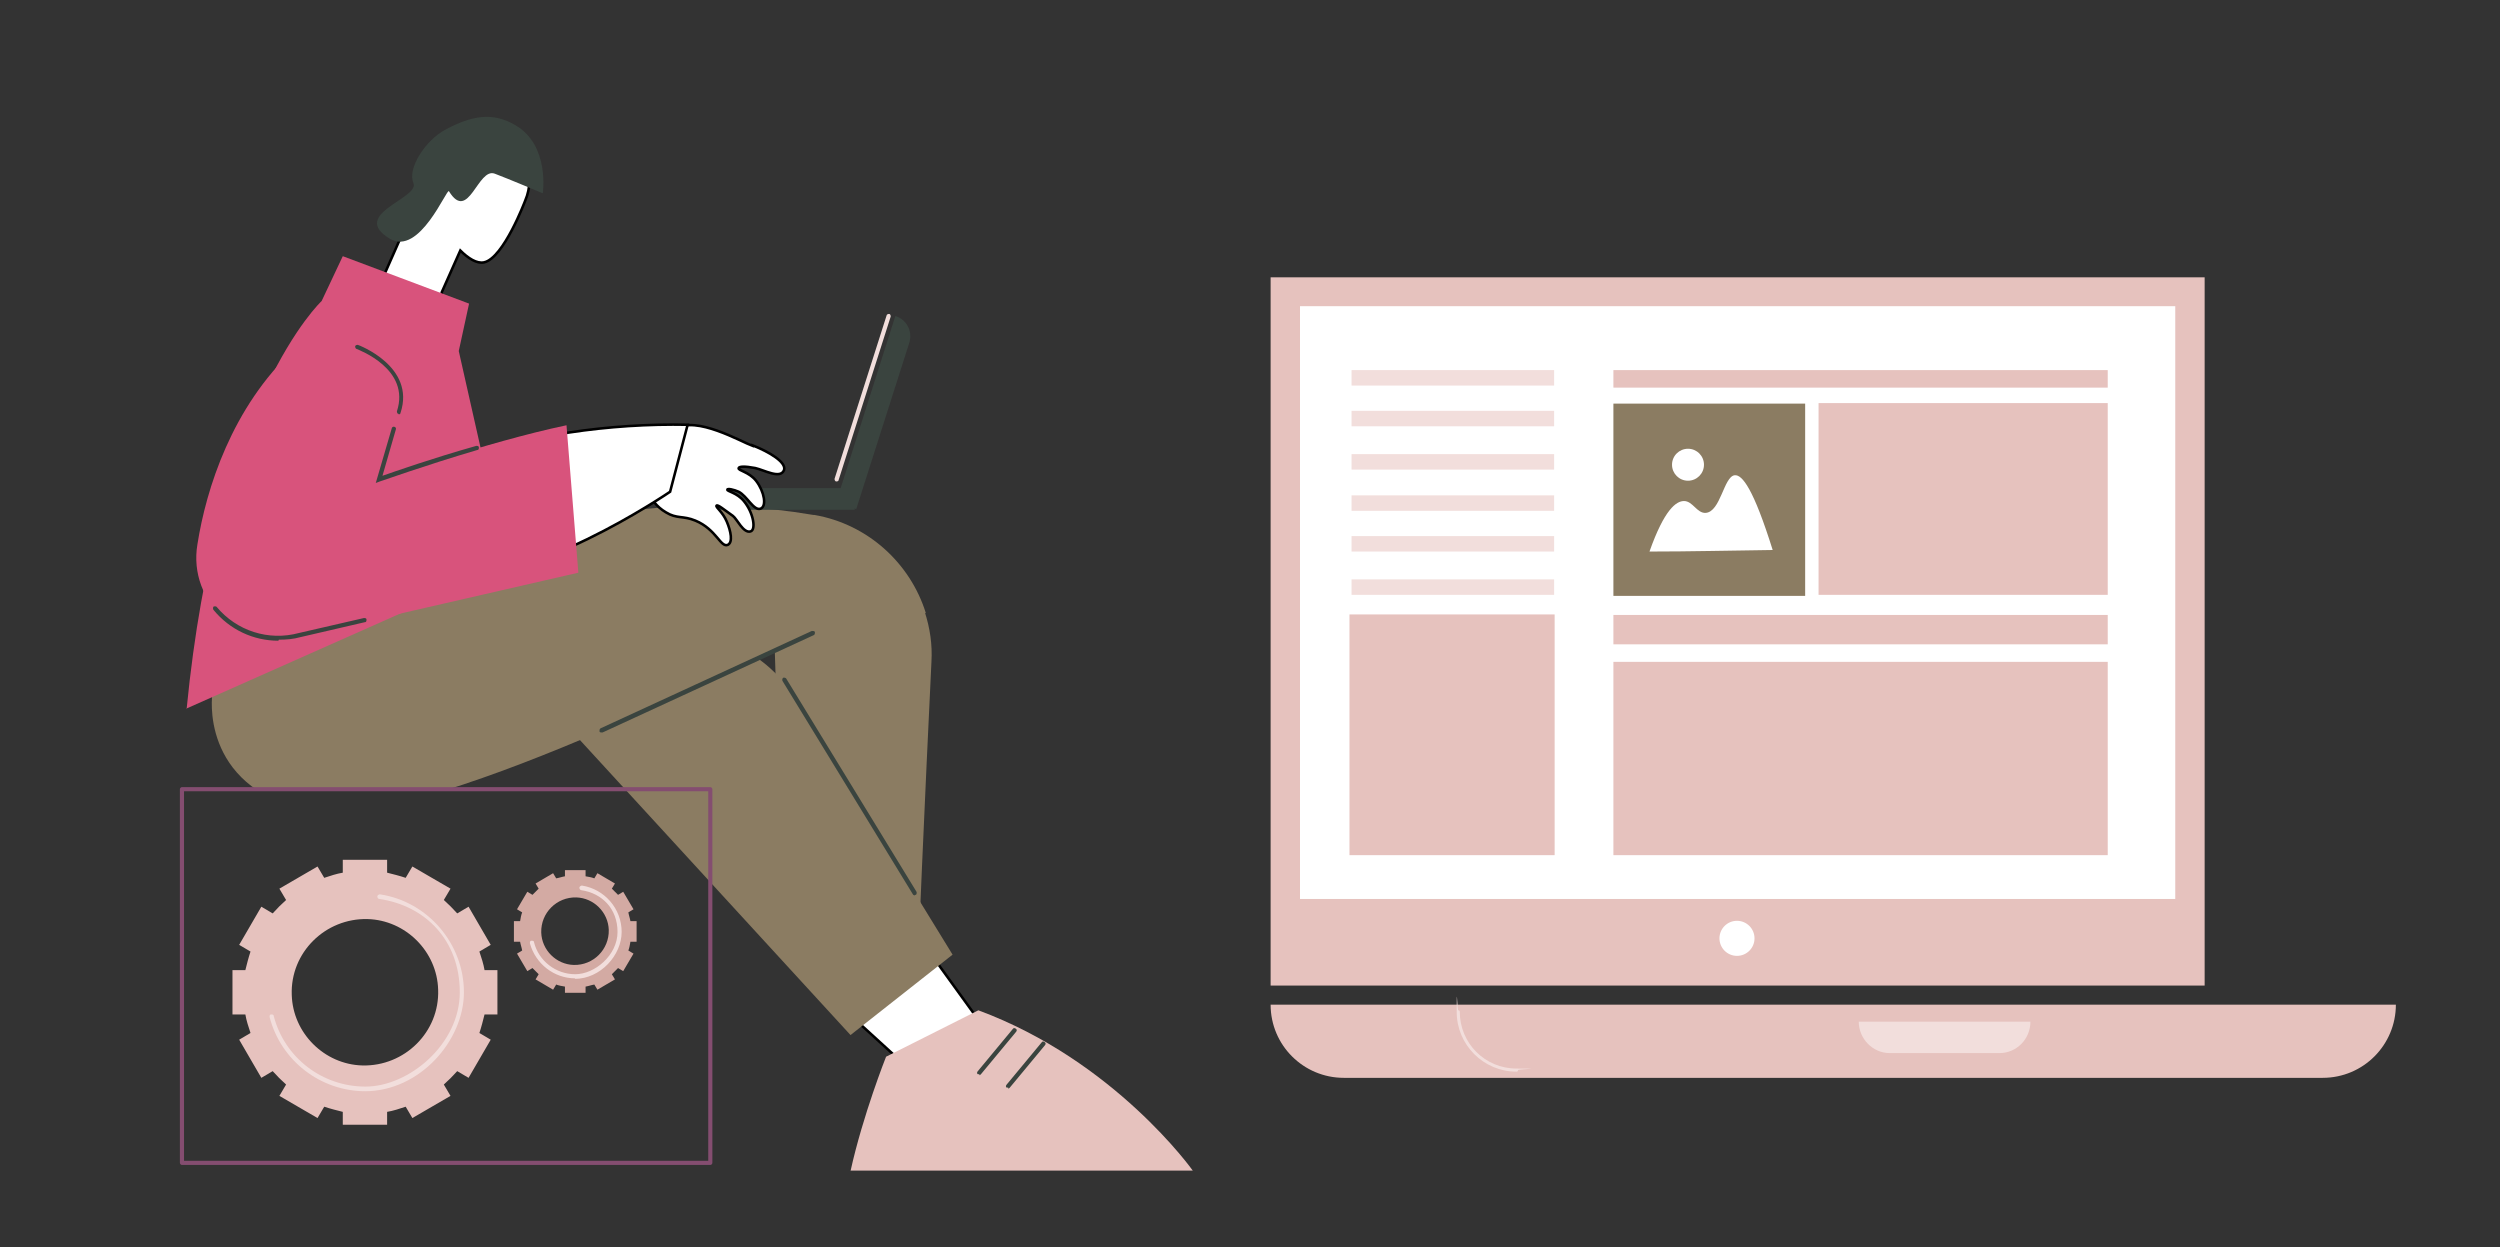 <?xml version="1.0" encoding="UTF-8"?>
<svg xmlns="http://www.w3.org/2000/svg" version="1.1" xmlns:xlink="http://www.w3.org/1999/xlink" viewBox="0 0 485 242">
  <rect x="0" y="0" width="485" height="242" fill="#333333" stroke="none"/>
  <defs>
    <style>
      .cls-1 {
        fill: #d8537c;
      }

      .cls-2 {
        fill: #d3aaa3;
      }

      .cls-3, .cls-4 {
        fill: #fff;
      }

      .cls-5 {
        fill: none;
      }

      .cls-6 {
        fill: #8b7c62;
      }

      .cls-7 {
        fill: #3a443f;
      }

      .cls-8 {
        fill: #844d70;
      }

      .cls-4 {
        stroke: #000;
        stroke-miterlimit: 10;
        stroke-width: .5px;
      }

      .cls-9 {
        fill: #e6c2be;
      }

      .cls-10 {
        clip-path: url(#clippath);
      }

      .cls-11 {
        fill: #f2dedc;
      }
    </style>
    <clipPath id="clippath">
      <rect class="cls-5" x="37" y="96.5" width="143.1" height="56.6"/>
    </clipPath>
  </defs>
  <!-- Generator: Adobe Illustrator 28.7.1, SVG Export Plug-In . SVG Version: 1.2.0 Build 142)  -->
  <g>
    <g id="Layer_1">
      <polygon class="cls-4" points="163.6 195.7 180.7 211.3 193.9 203.5 179.8 184 163.6 195.7"/>
      <g>
        <path class="cls-9" d="M165,227.1h66.4s-15.1-21.3-41.6-31.1l-17.9,9s-4.5,11.3-6.9,22.2Z"/>
        <g>
          <path class="cls-7" d="M190,208.4c0,0-.2,0-.3,0-.2-.1-.2-.4,0-.6l6.8-8.2c.1-.2.4-.2.6,0,.2.1.2.4,0,.6l-6.8,8.2c0,0-.2.2-.3.2Z"/>
          <path class="cls-7" d="M195.6,211c0,0-.2,0-.3,0-.2-.1-.2-.4,0-.6l6.8-8.2c.1-.2.4-.2.6,0,.2.1.2.4,0,.6l-6.8,8.2c0,0-.2.2-.3.2Z"/>
        </g>
      </g>
      <g>
        <path class="cls-6" d="M150.3,132.2l1.2,44.6c.1,0,26.7,14.7,26.5,13.4-.1-.8,1.5-37.2,2.7-61.8.2-3.4-.3-6.6-1.3-9.7l-18.3,3.1-10.7,10.3Z"/>
        <g class="cls-10">
          <path class="cls-6" d="M157.8,99.9c-39.9-6.8-78.6,6.4-116.6,34.7,0,0-2.7,17.8,18.3,22.7,20.9,4.9,90.8-31.3,90.8-31.3l.2,6.3,29.1-13.4c-3-9.6-11.2-17.2-21.6-19Z"/>
        </g>
      </g>
      <g>
        <path class="cls-6" d="M108.5,139.2l56.5,61.6,19.8-15.6-31.5-51.3s-10.2-14.8-23.9-7.9c-13.6,6.9-21,13.3-21,13.3Z"/>
        <path class="cls-7" d="M116.7,142.1c-.2,0-.3,0-.4-.2,0-.2,0-.5.2-.6l41-18.9c.2,0,.5,0,.6.2,0,.2,0,.5-.2.6l-41,18.9c0,0-.1,0-.2,0Z"/>
        <path class="cls-7" d="M177.5,173.7c-.1,0-.3,0-.4-.2l-25.3-41.4c-.1-.2,0-.5.1-.6.2-.1.5,0,.6.1l25.3,41.4c.1.2,0,.5-.1.6,0,0-.1,0-.2,0Z"/>
      </g>
      <path class="cls-4" d="M97,26.4c-4.8-2.1-10.5,0-12.7,4.8h0s0,0,0,0c0,0,0,0,0,0h0s-9.8,22.2-9.8,22.2l10.4,13.5.8-10.2,3.6-8.1c1.5,1.5,3.2,2.6,4.6,2.3,3.8-.8,8-12,8-12,2.1-4.9,0-10.6-4.9-12.7Z"/>
      <g>
        <path class="cls-7" d="M165.9,98.9h-33.9c-2.3,0-4.2-1.9-4.2-4.2h38v4.2Z"/>
        <path class="cls-7" d="M166.1,98.8l10.3-32.3c.7-2.2-.5-4.5-2.7-5.2h0l-11.5,36.2,4,1.3Z"/>
        <path class="cls-11" d="M162.3,93.4s0,0-.1,0c-.2,0-.3-.3-.3-.5l10.1-31.7c0-.2.3-.3.5-.3.2,0,.3.3.3.5l-10.1,31.7c0,.2-.2.3-.4.3Z"/>
      </g>
      <g>
        <path class="cls-4" d="M146,86.5c-2.2-.8-11-5.9-14.9-3.3-4,2.6-5.5,7.6-5.4,12.3,0,0,0,0,0,0,.6,1.2,1.6,2.8,3.5,3.9,2.1,1.3,3.3.6,5.7,1.6,4.1,1.7,4.9,5.3,6.3,4.7,1-.5.6-2.6-.2-4.5-.8-1.9-2.2-2.8-2-3.1.2-.3,1.5.8,3.2,2,.8.6,2,3.4,3.4,3,1.1-.3.6-3.6-1.3-5.9-1.3-1.6-3.3-1.9-3.2-2.2,0-.3,1.3,0,2.2.4,1.6.8,2.9,3.7,4.2,3.3,1.3-.4.8-3.3-.8-5.4-1.4-1.8-3.6-2-3.4-2.5.1-.3,1.1-.4,3.2,0,1.8.4,4.9,2.2,5.6.4.5-1.5-2.8-3.5-6.1-4.8Z"/>
        <path class="cls-4" d="M88.3,89.4c-5,1.8-8.3,6.6-7.9,11.9.2,3.4,2,7,7.5,8.9,13.3,4.8,42.1-14.8,42.1-14.8l3.4-13c-15.1-.3-31.3,2-45,7Z"/>
      </g>
      <g>
        <path class="cls-1" d="M36.3,137.4l62.1-27.6-9.4-41.7,2-9.2-24.5-9.2-4.1,8.7s-20.3,18.8-26.2,79.2Z"/>
        <g>
          <path class="cls-1" d="M66.2,66.1l13.5,6.2-6.1,20.8s20.6-7.3,36.3-10.6l2.3,28.6-54,12.4c-11.2,2.9-21.8-6.6-19.9-17.9,1.7-10.8,6.7-26.6,18.8-37.9,2.5-2.3,6.1-2.9,9.1-1.5Z"/>
          <path class="cls-7" d="M54,124.3c-4.8,0-9.4-2.1-12.6-6-.1-.2-.1-.4,0-.6.2-.1.4-.1.6,0,3.9,4.7,10.1,6.7,16,5.1l12.6-2.9c.2,0,.5,0,.5.3,0,.2,0,.5-.3.5l-12.5,2.9c-1.4.4-2.8.5-4.2.5Z"/>
          <path class="cls-7" d="M72.9,93.7l3.1-10.6c0-.2.3-.4.5-.3.2,0,.4.3.3.5l-2.6,9c2.3-.8,9.7-3.4,18.2-5.8.2,0,.5,0,.5.3,0,.2,0,.5-.3.5-10.2,3-18.8,6.1-18.9,6.1l-.8.3Z"/>
          <path class="cls-7" d="M77.4,80.3s0,0-.1,0c-.2,0-.3-.3-.3-.5,2.7-8.2-7.4-11.9-7.8-12.1-.2,0-.3-.3-.3-.5,0-.2.3-.3.5-.3.1,0,11.3,4.2,8.3,13.2,0,.2-.2.3-.4.3Z"/>
        </g>
      </g>
      <g>
        <path class="cls-8" d="M137.8,226H35.3c-.2,0-.4-.2-.4-.4v-72.5c0-.2.2-.4.4-.4h102.5c.2,0,.4.2.4.4v72.5c0,.2-.2.4-.4.4ZM35.7,225.2h101.7v-71.7H35.7v71.7Z"/>
        <g>
          <path class="cls-2" d="M99.7,182.7h1.2c.1.6.3,1.1.4,1.7l-1,.6,2,3.4,1-.6c.4.4.8.8,1.2,1.2l-.6,1,3.4,2h0l.6-1c.5.2,1.1.3,1.7.4v1.2h4v-1.2c.6-.1,1.1-.3,1.7-.4l.6,1h0l3.4-2-.6-1c.4-.4.8-.8,1.2-1.2l1,.6,2-3.4-1-.6c.2-.5.3-1.1.4-1.7h1.2v-4h-1.2c-.1-.6-.3-1.1-.4-1.7l1-.6-2-3.4-1,.6c-.4-.4-.8-.8-1.2-1.2l.6-1-3.4-2-.6,1c-.5-.2-1.1-.3-1.7-.4v-1.2h-4v1.2c-.6.1-1.1.3-1.7.4l-.6-1-3.4,2,.6,1c-.4.4-.8.8-1.2,1.2l-1-.6-2,3.4,1,.6c-.2.5-.3,1.1-.4,1.7h-1.2v4ZM111.8,174.1c3.4.1,6.2,2.9,6.3,6.3.1,3.8-3,6.9-6.8,6.8-3.4-.1-6.2-2.9-6.3-6.3-.1-3.8,3-6.9,6.8-6.8Z"/>
          <path class="cls-11" d="M111.6,189.8c-4.1,0-7.7-2.8-8.8-6.8,0-.2,0-.5.3-.5.2,0,.5,0,.5.3.9,3.6,4.2,6.2,8,6.2s8.2-3.7,8.2-8.2-3-7.5-7-8.1c-.2,0-.4-.2-.4-.5,0-.2.3-.4.5-.4,4.4.7,7.7,4.5,7.7,9s-4.1,9.1-9.1,9.1Z"/>
        </g>
        <g>
          <path class="cls-9" d="M45.1,196.8h2.5c.2,1.2.6,2.4,1,3.6l-2.2,1.3,4.3,7.4,2.2-1.3c.8.9,1.7,1.8,2.6,2.6l-1.3,2.2,7.4,4.3h0l1.3-2.2c1.2.4,2.4.7,3.6,1v2.5h8.6v-2.5c1.2-.2,2.4-.6,3.6-1l1.3,2.2h0l7.4-4.3-1.3-2.2c.9-.8,1.8-1.7,2.6-2.6l2.2,1.3,4.3-7.4-2.2-1.3c.4-1.2.7-2.4,1-3.6h2.5v-8.6h0s-2.5,0-2.5,0c-.2-1.2-.6-2.4-1-3.6l2.2-1.3-4.3-7.4-2.2,1.3c-.8-.9-1.7-1.8-2.6-2.6l1.3-2.2-7.4-4.3-1.3,2.2c-1.2-.4-2.4-.7-3.6-1v-2.5h-8.6v2.5c-1.2.2-2.4.6-3.6,1l-1.3-2.2-7.4,4.3,1.3,2.2c-.9.8-1.8,1.7-2.6,2.6l-2.2-1.3-4.3,7.4,2.2,1.3c-.4,1.2-.7,2.4-1,3.6h-2.5v8.6ZM71.3,178.3c7.4.2,13.5,6.3,13.7,13.7.3,8.2-6.5,14.9-14.7,14.7-7.4-.2-13.5-6.3-13.7-13.7-.3-8.2,6.5-14.9,14.7-14.7Z"/>
          <path class="cls-11" d="M70.9,211.7c-8.7,0-16.4-5.9-18.6-14.4,0-.2,0-.5.3-.5.2,0,.5,0,.5.3,2.1,8.1,9.4,13.7,17.8,13.7s18.3-8.2,18.3-18.3-6.7-16.8-15.6-18.1c-.2,0-.4-.2-.4-.5,0-.2.3-.4.5-.4,9.3,1.4,16.3,9.6,16.3,19s-8.6,19.2-19.2,19.2Z"/>
        </g>
      </g>
      <g>
        <g>
          <g>
            <rect class="cls-9" x="246.5" y="53.7" width="181.2" height="137.4" transform="translate(674.2 244.9) rotate(180)"/>
            <rect class="cls-3" x="279.6" y="32" width="115" height="169.8" transform="translate(454 -220.2) rotate(90)"/>
            <circle class="cls-3" cx="337.1" cy="182.1" r="3.4" transform="translate(153.7 518.5) rotate(-89.8)"/>
          </g>
          <path class="cls-9" d="M246.5,194.9h0c0,7.9,6.4,14.2,14.2,14.2h189.9c7.9,0,14.2-6.4,14.2-14.2h-218.4Z"/>
          <path class="cls-11" d="M294.2,207.9c-6.4,0-11.6-5.2-11.6-11.6s.1-.3.3-.3.3.1.3.3c0,6.1,4.9,11,11,11s.3.1.3.3-.1.3-.3.3Z"/>
          <path class="cls-11" d="M360.6,198.2c0,3.3,2.7,6.1,6,6.1h21.3c3.3,0,6-2.7,6-6.1h-33.4Z"/>
        </g>
        <g>
          <g>
            <rect class="cls-9" x="313" y="71.8" width="95.9" height="3.4"/>
            <rect class="cls-9" x="352.8" y="78.2" width="56.1" height="37.2"/>
            <g>
              <rect class="cls-6" x="313" y="78.3" width="37.2" height="37.3"/>
              <g>
                <path class="cls-3" d="M319.9,107c8,0,16-.2,24-.3-3.7-11.8-5.9-14.7-7.4-14.5-2.1.3-2.7,7.1-5.6,7.3-1.7.1-2.5-2.3-4.2-2.3-1.5,0-3.8,1.6-6.7,9.8Z"/>
                <circle class="cls-3" cx="327.5" cy="90.2" r="3.1" transform="translate(236.7 417.5) rotate(-89.9)"/>
              </g>
            </g>
          </g>
          <g>
            <rect class="cls-9" x="313" y="119.3" width="95.9" height="5.7"/>
            <rect class="cls-9" x="313" y="128.4" width="95.9" height="37.5"/>
          </g>
          <g>
            <rect class="cls-11" x="262.2" y="71.8" width="39.3" height="3"/>
            <rect class="cls-11" x="262.2" y="79.7" width="39.3" height="3"/>
            <rect class="cls-11" x="262.2" y="88.1" width="39.3" height="3"/>
            <rect class="cls-11" x="262.2" y="96.1" width="39.3" height="3"/>
            <rect class="cls-11" x="262.2" y="104" width="39.3" height="3"/>
            <rect class="cls-11" x="262.2" y="112.4" width="39.3" height="3"/>
          </g>
          <rect class="cls-9" x="261.8" y="119.2" width="39.8" height="46.7"/>
        </g>
      </g>
      <path class="cls-7" d="M80.2,35.5c-1.2-2.8,2.3-8.3,6.3-10.4,5.1-2.7,9.1-3.4,13.5-.8,6.7,3.9,5.3,13.2,5.3,13.2,0,0-6.9-2.9-9.3-3.8-3.3-1.3-5.1,9.6-8.9,3.4-.4-.7-5.7,12.7-11.5,9.2-7.9-4.8,5.9-7.8,4.6-10.8Z"/>
    </g>
  </g>
</svg>